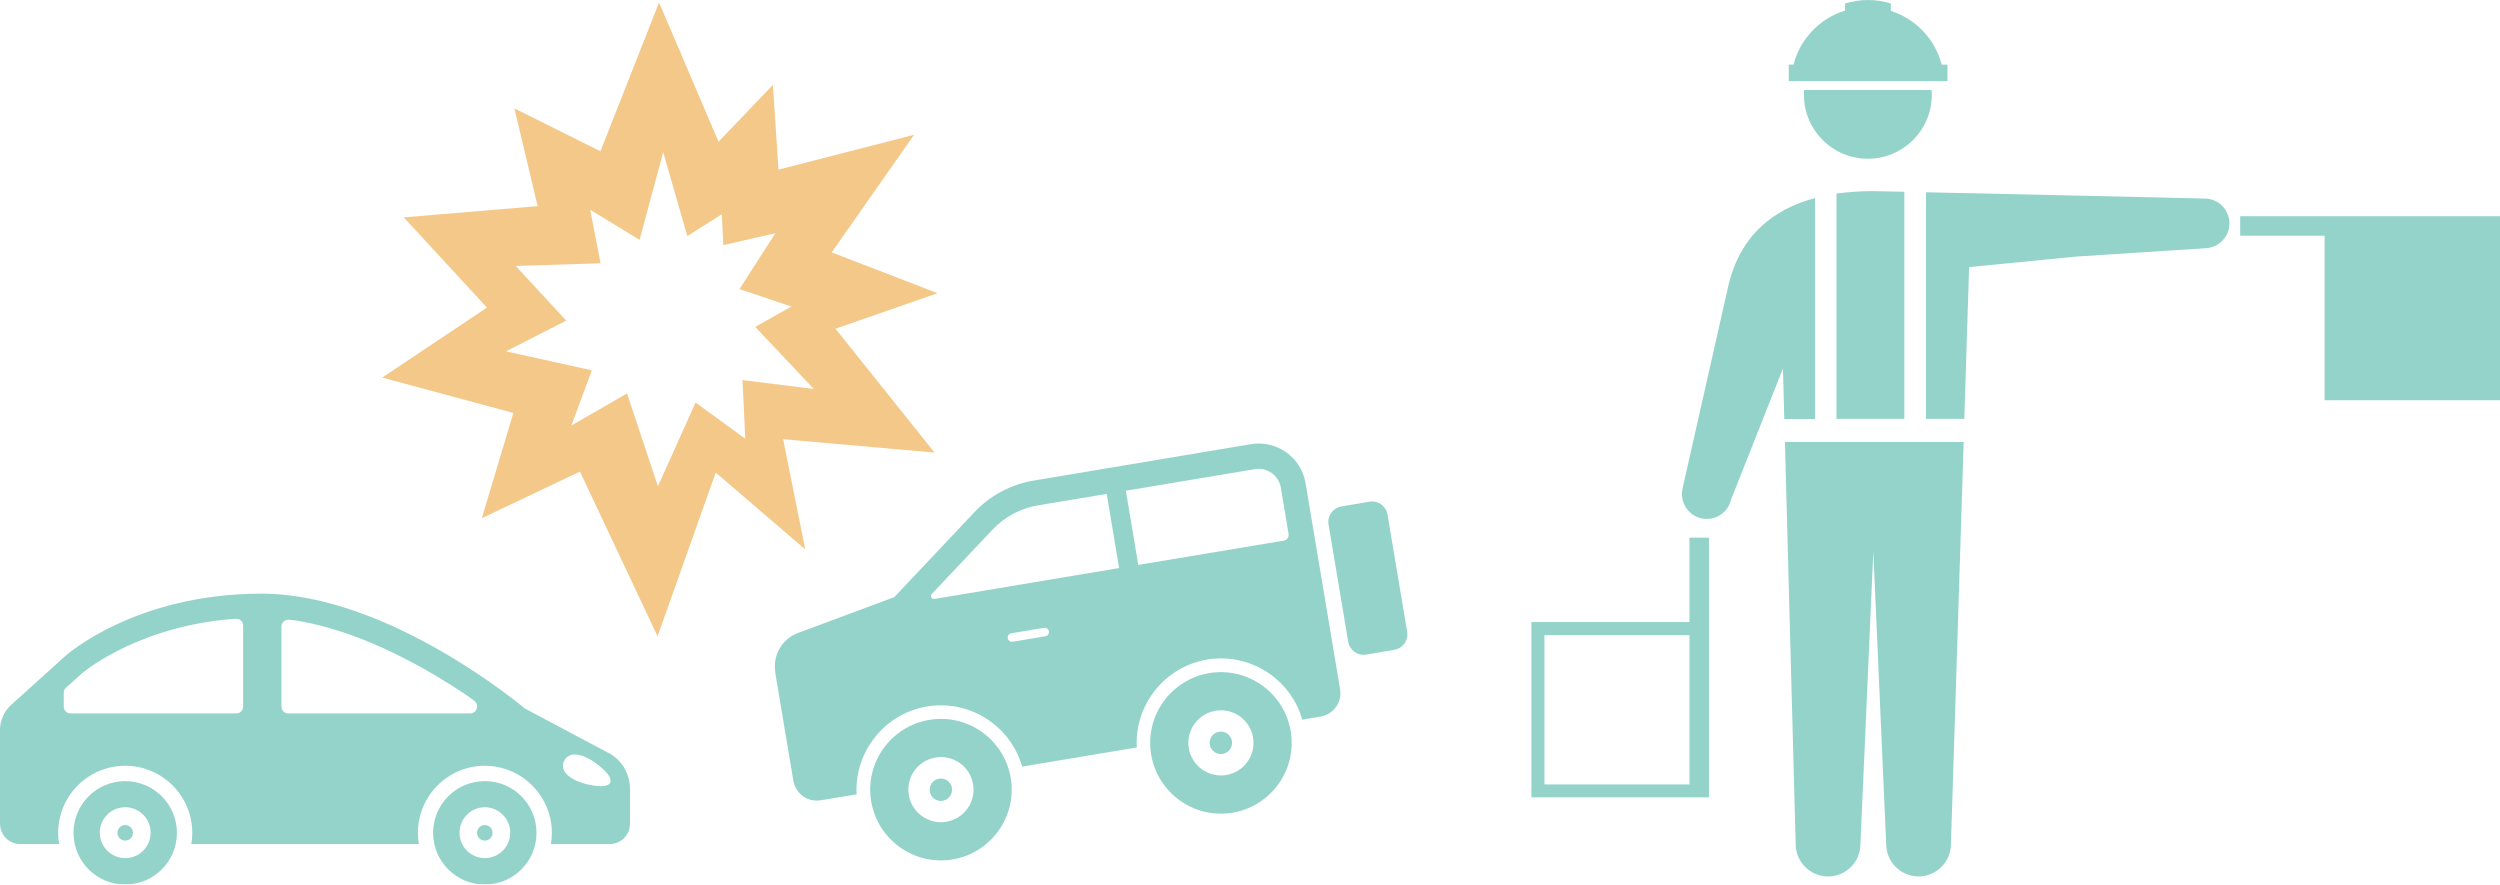<?xml version="1.0" encoding="UTF-8"?><svg id="_イヤー_2" xmlns="http://www.w3.org/2000/svg" width="151.35" height="53.55" viewBox="0 0 151.35 53.55"><g id="_イヤー_1-2"><g style="opacity:.5;"><g><path d="M80.43,31.75l1.19,7.1c.09,.52,.58,.87,1.09,.78l1.7-.29c.52-.09,.87-.58,.78-1.09l-1.19-7.1c-.09-.52-.58-.87-1.09-.78l-1.7,.29c-.52,.09-.87,.58-.78,1.09Z" style="fill:#28a895;"/><path d="M69.69,45.68c.39,2.33,2.6,3.91,4.93,3.52,2.33-.39,3.91-2.6,3.52-4.93-.39-2.33-2.6-3.91-4.93-3.52s-3.91,2.6-3.52,4.93Zm2.28-.38c-.18-1.08,.55-2.09,1.62-2.27,1.07-.18,2.09,.54,2.27,1.62s-.55,2.09-1.62,2.27-2.09-.55-2.27-1.62Z" style="fill:#28a895;"/><path d="M52.74,48.51c.39,2.33,2.6,3.91,4.93,3.52,2.33-.39,3.91-2.6,3.52-4.93-.39-2.33-2.6-3.91-4.93-3.52-2.33,.39-3.91,2.6-3.52,4.93Zm2.28-.38c-.18-1.08,.54-2.09,1.62-2.27,1.07-.18,2.09,.54,2.27,1.62s-.55,2.09-1.62,2.27-2.09-.55-2.27-1.62Z" style="fill:#28a895;"/><circle cx="73.91" cy="44.97" r=".68" style="fill:#28a895;"/><path d="M56.29,47.92c.06,.37,.41,.62,.78,.56s.62-.41,.56-.78-.41-.62-.78-.56-.62,.41-.56,.78Z" style="fill:#28a895;"/><path d="M46.93,40.7l1.1,6.57c.13,.78,.87,1.31,1.65,1.18l2.18-.36c-.14-2.56,1.67-4.88,4.26-5.32,2.59-.43,5.06,1.17,5.76,3.64l1.38-.23,5.56-.93c-.14-2.56,1.67-4.88,4.26-5.32,2.59-.43,5.06,1.17,5.76,3.64l1.11-.19c.78-.13,1.31-.87,1.18-1.65l-2.09-12.48c-.26-1.56-1.74-2.62-3.31-2.36l-13.13,2.2c-1.39,.23-2.67,.91-3.63,1.94l-4.83,5.12-5.83,2.17c-.97,.36-1.54,1.36-1.37,2.37Zm30.78-7.97l-8.8,1.47-.75-4.49,7.82-1.31c.73-.12,1.43,.38,1.56,1.11l.47,2.81c.03,.2-.1,.38-.29,.41h0Zm-16.7,5.91c-.02-.14,.07-.28,.21-.3l1.98-.33c.14-.02,.28,.07,.3,.21s-.07,.28-.21,.3l-1.98,.33c-.14,.02-.28-.07-.3-.21Zm-4.6-2.68l3.67-3.89c.74-.78,1.72-1.31,2.78-1.48l4.14-.69,.75,4.49-11.18,1.87c-.08,.01-.15-.02-.19-.09-.03-.07-.03-.15,.03-.21Z" style="fill:#28a895;"/></g><g><path d="M7.58,47.29c-1.73,0-3.13,1.4-3.13,3.13s1.4,3.13,3.13,3.13,3.13-1.4,3.13-3.13c0-1.73-1.4-3.13-3.13-3.13Zm0,4.66c-.85,0-1.54-.69-1.54-1.54s.69-1.54,1.54-1.54,1.54,.69,1.54,1.54-.69,1.54-1.54,1.54Z" style="fill:#28a895;"/><path d="M29.35,47.29c-1.73,0-3.13,1.4-3.13,3.13s1.4,3.13,3.13,3.13,3.13-1.4,3.13-3.13-1.4-3.13-3.13-3.13Zm0,4.66c-.85,0-1.53-.69-1.53-1.54s.69-1.54,1.53-1.54,1.54,.69,1.54,1.54-.69,1.54-1.54,1.54Z" style="fill:#28a895;"/><path d="M7.58,49.95c-.26,0-.47,.21-.47,.47s.21,.47,.47,.47,.47-.21,.47-.47-.21-.47-.47-.47Z" style="fill:#28a895;"/><path d="M29.35,49.95c-.26,0-.47,.21-.47,.47s.21,.47,.47,.47,.47-.21,.47-.47-.21-.47-.47-.47Z" style="fill:#28a895;"/><path d="M36.83,45.58l-5.06-2.69s-8.21-6.95-15.93-6.95-11.88,3.77-11.88,3.77l-3.28,2.96c-.43,.39-.68,.94-.68,1.52v5.68c0,.68,.55,1.23,1.23,1.23H3.58c-.04-.22-.06-.45-.06-.68,0-2.24,1.82-4.06,4.06-4.06s4.06,1.82,4.06,4.06c0,.23-.02,.46-.06,.68h13.78c-.04-.22-.06-.45-.06-.68,0-2.24,1.82-4.06,4.05-4.06s4.06,1.82,4.06,4.06c0,.23-.02,.46-.06,.68h3.56c.68,0,1.23-.55,1.23-1.23v-2.12c0-.91-.5-1.75-1.31-2.18Zm-22.11-6.98v4.18c0,.23-.19,.41-.41,.41H4.27c-.23,0-.41-.18-.41-.41v-.85c0-.12,.05-.23,.14-.3l.93-.84s3.03-2.64,8.53-3.26c.41-.05,.82-.07,.82-.07,.11,0,.23,.03,.31,.11,.08,.08,.13,.19,.13,.3v.73Zm14.14,4.3c-.05,.17-.21,.29-.39,.29h-11.02c-.23,0-.41-.18-.41-.41v-4.85c0-.12,.05-.23,.14-.31s.21-.11,.33-.1c0,0,.36,.03,.78,.11,3.4,.63,6.74,2.4,9.12,3.91,.98,.62,1.3,.89,1.3,.89,.15,.1,.21,.29,.16,.46Zm8.08,4.48c-.12,.25-.6,.27-1.31,.12-1.02-.22-1.79-.77-1.48-1.43s1.22-.42,2.05,.23c.57,.45,.86,.83,.74,1.08Z" style="fill:#28a895;"/></g></g><g style="opacity:.5;"><g><polygon points="135.62 13.09 151.35 13.09 151.35 13.74 151.35 14.27 151.35 24.23 140.73 24.23 140.73 14.27 135.62 14.27 135.62 13.09" style="fill:#28a895;"/><path d="M92.71,37.66v10.61h10.75v-15.72h-1.18v5.11h-9.57Zm.79,.79h8.78v9.04h-8.78v-9.04Z" style="fill:#28a895;"/></g><g><g><path d="M115.29,25.36h-4.11V11.72c.72-.1,1.47-.15,2.23-.15l1.88,.04v13.75Z" style="fill:#28a895;"/><path d="M116.6,25.36V11.64l9.07,.2,7.76,.18c.83-.02,1.52,.64,1.54,1.47,.02,.83-.64,1.52-1.48,1.54l-7.75,.5-6.53,.64-.29,9.19h-2.33Z" style="fill:#28a895;"/><path d="M101.86,29.58l2.7-11.95c.66-3.28,2.7-4.94,5.32-5.64v13.38h-1.86l-.08-3.06-3.14,7.93c-.18,.81-.99,1.32-1.8,1.14-.81-.18-1.32-.99-1.14-1.8Z" style="fill:#28a895;"/><path d="M118.88,26.76l-.77,24.34c0,1.08-.88,1.96-1.96,1.96-1.08,0-1.96-.88-1.96-1.96l-.78-17.7-.78,17.7c0,1.08-.88,1.96-1.96,1.96-1.08,0-1.96-.88-1.96-1.96l-.65-24.34h10.83Z" style="fill:#28a895;"/></g><g><path d="M108.58,3.91c.4-1.56,1.59-2.8,3.12-3.27V.21C112.14,.08,112.6,0,113.09,0s.94,.08,1.38,.21v.45c1.51,.48,2.68,1.71,3.08,3.25h.35v1h-9.61v-1h.3Z" style="fill:#28a895;"/><path d="M116.94,5.45c0,.1,.01,.19,.01,.29,0,2.14-1.73,3.87-3.87,3.87-2.14,0-3.87-1.73-3.87-3.87,0-.1,0-.19,.01-.29h7.71Z" style="fill:#28a895;"/></g></g></g><g style="opacity:.5;"><path d="M47.42,26.59l9.16,.81-6-7.5,6.18-2.15-6.41-2.47,4.99-7.12-8.21,2.11-.34-5.13-3.29,3.44L39.9,.15l-3.55,9.01-5.21-2.6,1.41,5.92-8.11,.68,5.04,5.46-6.34,4.24,7.94,2.14-1.91,6.37,5.94-2.82,4.7,9.97,3.52-9.91,5.42,4.65-1.34-6.67Zm-2.47-3.58l.17,3.55-3.01-2.19-2.28,5.07-1.87-5.62-3.37,1.94,1.24-3.34-5.2-1.15,3.65-1.86-3.06-3.31,5.14-.16-.63-3.24,2.99,1.82,1.43-5.31,1.46,5.08,2.09-1.32,.09,1.87,3.15-.72-2.17,3.38,3.14,1.06-2.19,1.23,3.55,3.76-4.33-.54Z" style="fill:#e89112;"/></g></g></svg>